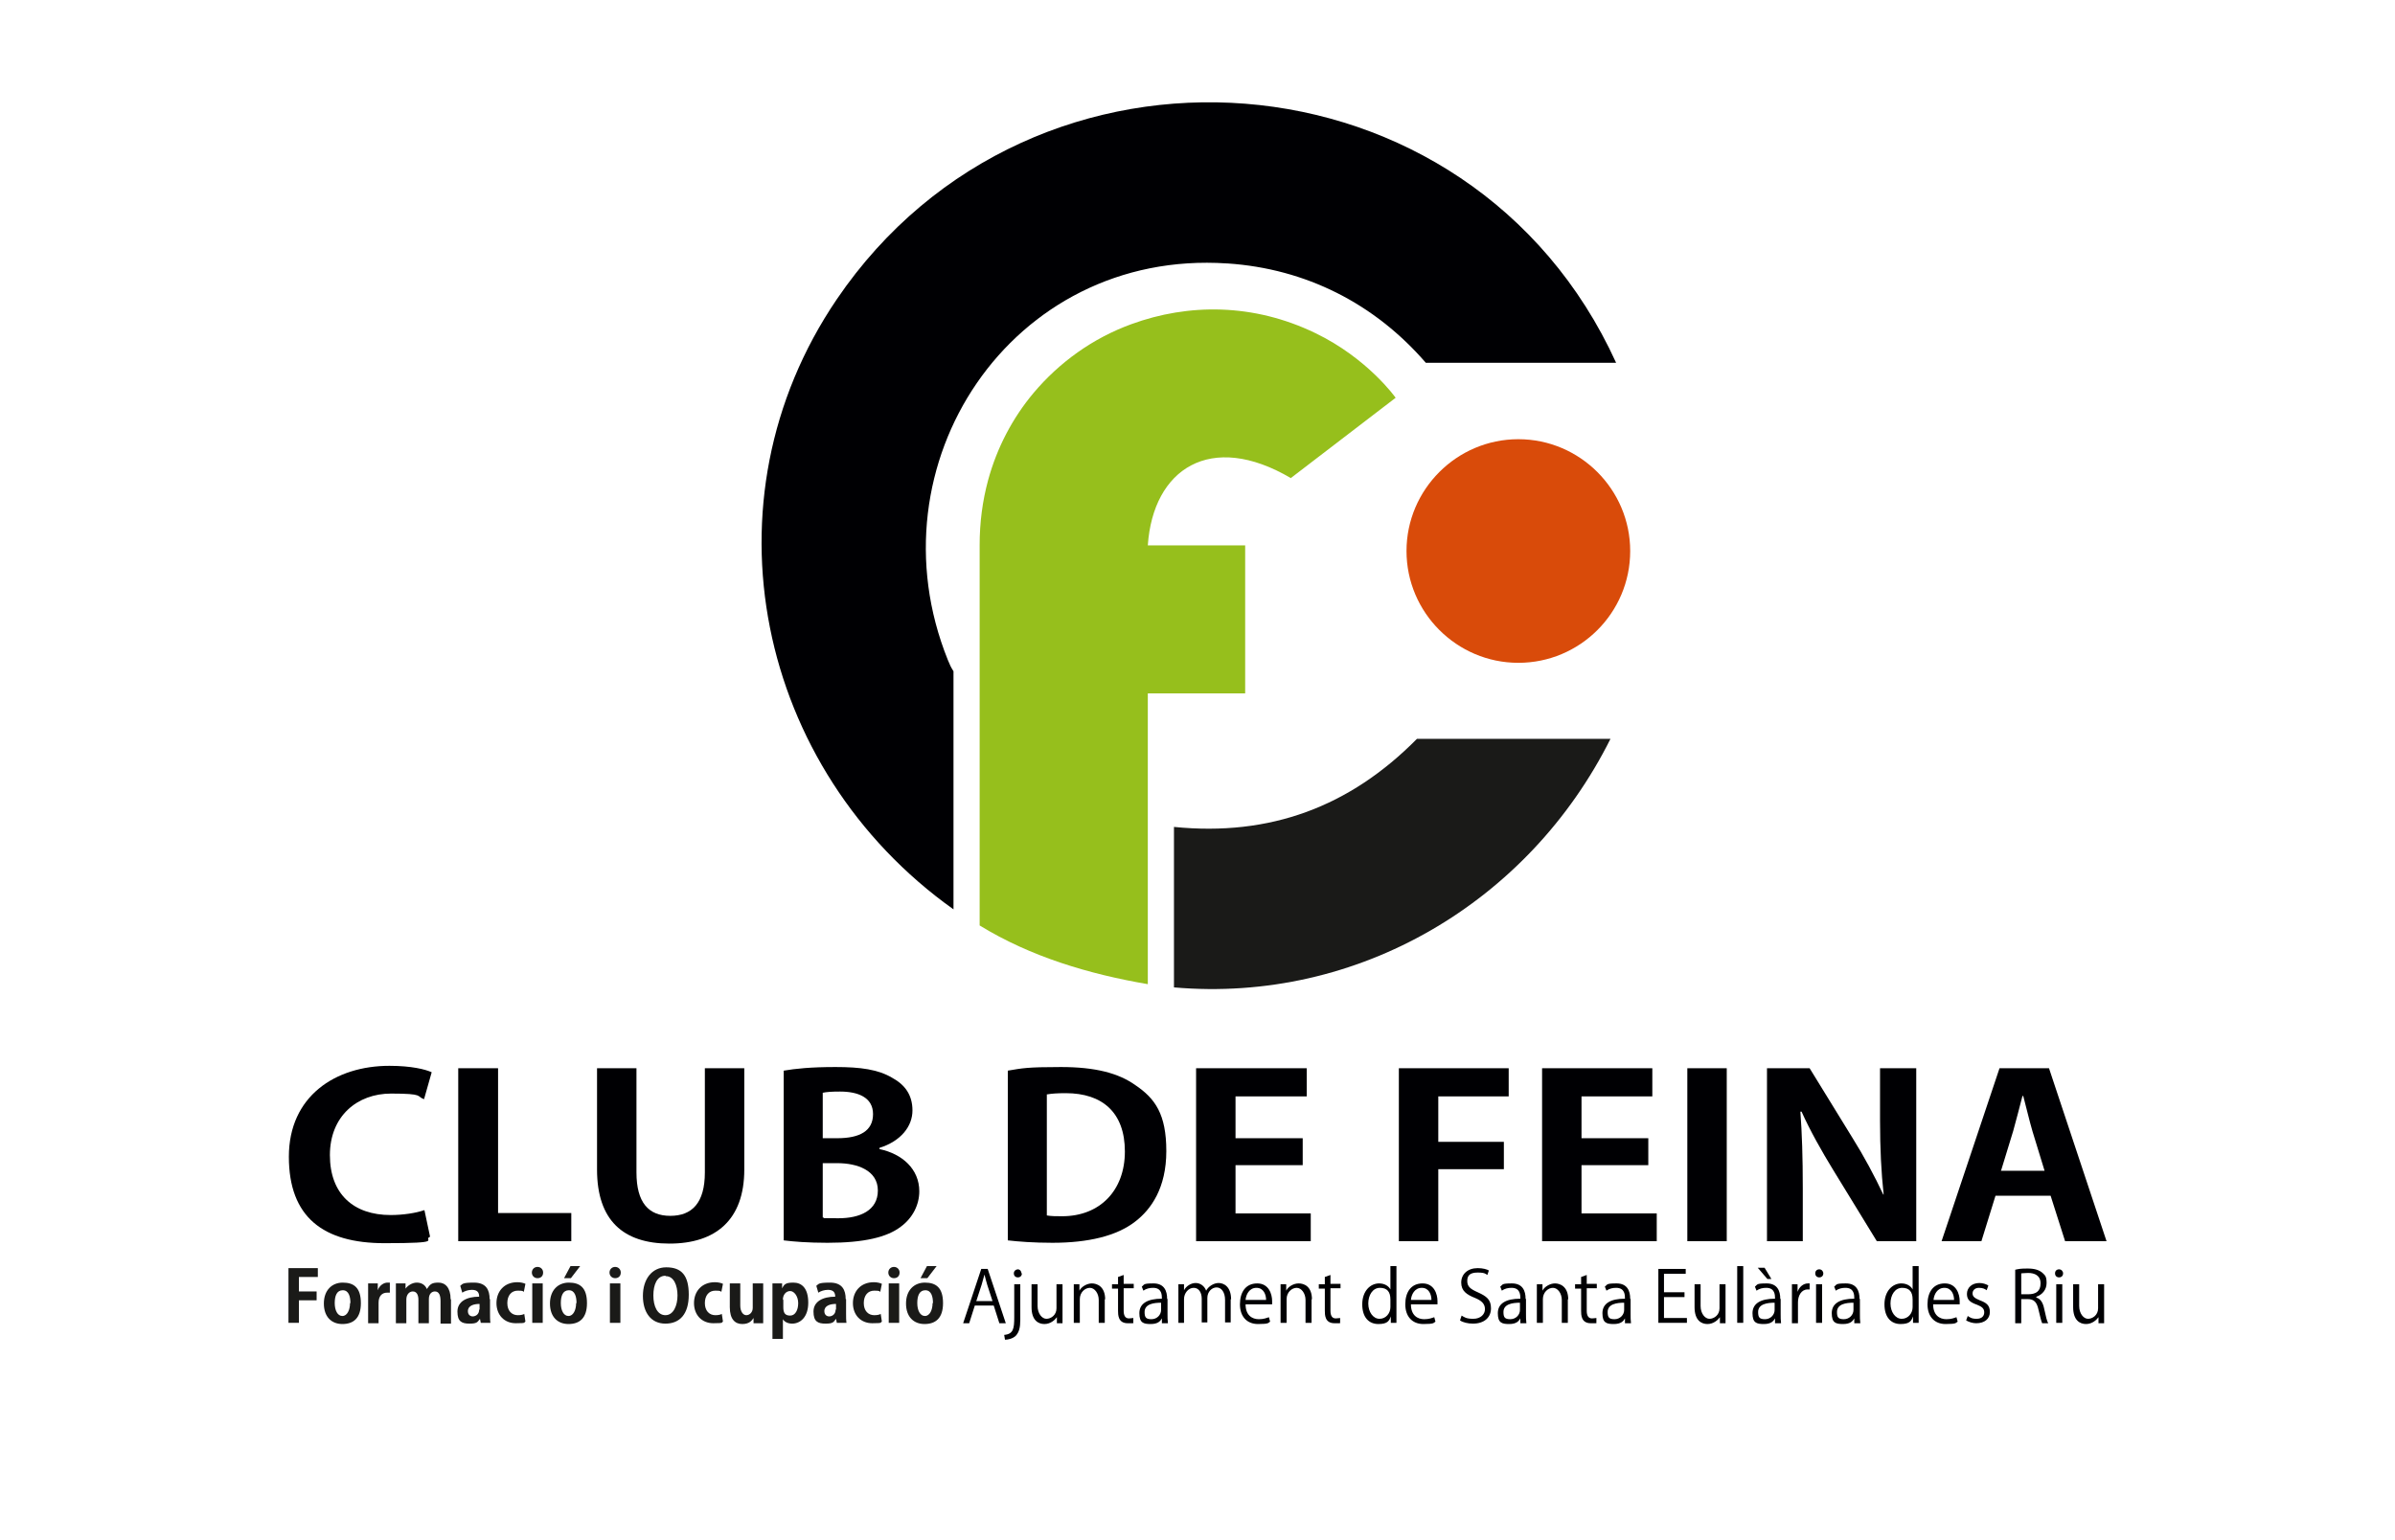 <?xml version="1.0" encoding="UTF-8"?>
<svg id="Capa_1" xmlns="http://www.w3.org/2000/svg" version="1.1" viewBox="0 0 595.3 383">
  <!-- Generator: Adobe Illustrator 29.1.0, SVG Export Plug-In . SVG Version: 2.1.0 Build 142)  -->
  <defs>
    <style>
      .st0 {
        fill: #000003;
      }

      .st1 {
        fill: #1a1a18;
      }

      .st2 {
        fill: #96bf1c;
      }

      .st3 {
        fill: #d94b0a;
      }
    </style>
  </defs>
  <path class="st0" d="M105.4,300.9c-2,.7-5.2,1.2-8.3,1.2-9.2,0-15.1-5.2-15.1-14.9s6.8-15.3,15.2-15.3,6.2.7,8.2,1.4l1.9-6.7c-1.5-.7-5-1.6-10.5-1.6-13.5,0-25,7.6-25,22.6s8.5,21.5,23.8,21.5,9.3-.8,11.3-1.6l-1.4-6.6Z"/>
  <polygon class="st0" points="142 301.6 123.8 301.6 123.8 265.6 113.9 265.6 113.9 308.6 142 308.6 142 301.6"/>
  <path class="st0" d="M185,265.6h-9.8v25.9c0,7.6-3.2,10.8-8.6,10.8s-8.4-3.3-8.4-10.8v-25.9h-9.8v25.2c0,12.6,6.5,18.4,18,18.4s18.6-5.9,18.6-18.4v-25.2Z"/>
  <path class="st0" d="M204.5,289.2h3.6c5,0,10.1,1.8,10.1,6.8s-4.5,6.9-9.8,6.9-2.9,0-3.9-.2v-13.4ZM204.5,283.1v-11.4c.9-.2,2.2-.3,4.3-.3,4.4,0,8.2,1.4,8.2,5.6s-3.3,6-8.9,6h-3.6ZM218.6,285.4c5.4-1.7,8.2-5.4,8.2-9.3s-1.9-6.4-5-8.1c-3.5-2.1-7.9-2.7-14.1-2.7s-10,.4-12.9.9v42.2c2.4.3,6,.6,10.9.6,9.1,0,14.8-1.4,18.2-4,3-2.2,4.6-5.5,4.6-8.8,0-5.5-4.2-9.3-9.9-10.5v-.2Z"/>
  <path class="st0" d="M260.3,272.1c1.1-.2,2.6-.3,4.6-.3,9.1,0,14.7,4.8,14.7,14.5s-6.2,16.1-15.6,16.1c-1.3,0-2.8,0-3.8-.2v-30.1ZM250.5,308.4c2.6.3,6.4.6,11.1.6,8.9,0,16-1.7,20.6-5.3,3.9-3,7.7-8.3,7.7-17.5s-2.8-13.1-7.7-16.4c-4.2-3-10-4.5-18.5-4.5s-9.6.3-13.2.9v42.2Z"/>
  <polygon class="st0" points="325.8 301.7 307.1 301.7 307.1 289.7 323.8 289.7 323.8 283 307.1 283 307.1 272.6 324.8 272.6 324.8 265.6 297.3 265.6 297.3 308.6 325.8 308.6 325.8 301.7"/>
  <polygon class="st0" points="357.5 308.6 357.5 290.7 373.8 290.7 373.8 283.9 357.5 283.9 357.5 272.6 375 272.6 375 265.6 347.7 265.6 347.7 308.6 357.5 308.6"/>
  <polygon class="st0" points="411.8 301.7 393.1 301.7 393.1 289.7 409.7 289.7 409.7 283 393.1 283 393.1 272.6 410.7 272.6 410.7 265.6 383.3 265.6 383.3 308.6 411.8 308.6 411.8 301.7"/>
  <rect class="st0" x="419.4" y="265.6" width="9.8" height="43"/>
  <path class="st0" d="M476.2,265.6h-8.9v12.9c0,7,.3,13.1.9,18.5h-.1c-2.1-4.5-4.9-9.7-7.6-14l-10.7-17.4h-10.6v43h8.9v-13.2c0-7.7-.2-13.7-.6-19h.3c2.1,4.7,5.1,10,7.8,14.4l10.9,17.8h9.8v-43Z"/>
  <path class="st0" d="M497.4,291l3-9.8c.7-2.5,1.6-6,2.3-8.7h.2c.7,2.6,1.5,6.1,2.3,8.8l3,9.8h-10.9ZM509.3,265.6h-12.3l-14.4,43h9.9l3.5-11.3h13.7l3.6,11.3h10.3l-14.3-43Z"/>
  <path class="st2" d="M320.8,118.9l26.1-20s-6.9-9.8-20-16.1c-15.3-7.4-31.5-7.4-45.7-2.2-9.6,3.5-17.9,9.5-24.3,17.1-5.2,6.2-9.1,13.6-11.3,21.7-1.4,5.2-2.1,10.5-2.1,16.2v94.5c12.7,7.8,27.2,12.1,41.8,14.6v-72.3h24.2v-36.8h-24.2c1.3-19,15.6-28.5,35.6-16.7"/>
  <path class="st1" d="M291.8,205.6v39.9c45.8,4,88.2-21.2,108.5-61.8h-48.1c-16.7,16.9-36.5,24.3-60.4,21.9"/>
  <path class="st3" d="M405.2,137c0,15.4-12.5,27.8-27.8,27.8s-27.8-12.5-27.8-27.8,12.5-27.8,27.8-27.8,27.8,12.5,27.8,27.8"/>
  <path class="st0" d="M305.1,65.5c19.5,1.3,36.6,10,49.3,24.7h47.3C365.6,11,256.6,2.9,208,74.4c-34.1,50.2-19.9,116.9,29,151.7v-59.2c-.7-1.1-.9-1.6-1.4-2.8-19.6-48.6,15.7-102.2,69.4-98.6"/>
  <polygon class="st1" points="74.3 328.9 74.3 323.3 78.7 323.3 78.7 321.1 74.3 321.1 74.3 317.5 79 317.5 79 315.3 71.7 315.3 71.7 328.9 74.3 328.9"/>
  <path class="st1" d="M87,324c0,1.7-.7,3.2-1.9,3.2s-1.9-1.4-1.9-3.2.5-3.2,2-3.2,1.9,1.6,1.9,3.2M85.2,318.9c-2.7,0-4.7,1.9-4.7,5.2s1.9,5.1,4.6,5.1,4.6-1.4,4.6-5.2-1.7-5.1-4.5-5.1Z"/>
  <path class="st1" d="M96.9,318.9c-.2,0-.3,0-.6,0-.9,0-2,.7-2.4,1.9h0v-1.7h-2.4c0,.9,0,1.9,0,3.1v6.8h2.6v-5.1c0-1.7.9-2.5,2.1-2.5s.5,0,.7,0v-2.5Z"/>
  <path class="st1" d="M112,323c0-2.8-1.3-4.1-3-4.1s-2.1.4-2.9,1.6h0c-.4-1-1.3-1.6-2.5-1.6s-2.3.8-2.8,1.5h0v-1.3h-2.4c0,.9,0,1.8,0,3v6.9h2.6v-5.9c0-1.3.8-2,1.6-2,1,0,1.4.9,1.4,2.1v5.8h2.6v-6c0-1.4.8-1.9,1.5-1.9,1,0,1.4.9,1.4,2.4v5.6h2.6v-6Z"/>
  <path class="st1" d="M119.1,325.6c0,1.3-1,1.7-1.6,1.7s-1.2-.4-1.2-1.3c0-1.4,1.5-1.8,2.9-1.8v1.4ZM121.7,323c0-2.2-.8-4.1-3.9-4.1s-2.8.4-3.4.8l.5,1.7c.6-.4,1.5-.7,2.4-.7,1.4,0,1.8.7,1.8,1.7-3.1,0-5.4,1.2-5.4,3.7s1.1,3,3,3,2-.4,2.6-1.2h0l.2,1h2.4c-.1-.6-.1-1.5-.1-2.3v-3.6Z"/>
  <path class="st1" d="M130.3,326.7c-.4.2-.9.3-1.6.3-1.5,0-2.6-1.1-2.6-3s1-3.1,2.6-3.1,1.2.2,1.5.3l.4-2c-.4-.2-1.2-.4-2-.4-3.3,0-5.2,2.3-5.2,5.2s1.9,5,4.8,5,1.9-.2,2.4-.4l-.3-2Z"/>
  <path class="st1" d="M134.9,319.1h-2.6v9.8h2.6v-9.8ZM135,316.4c0-.8-.6-1.4-1.4-1.4s-1.4.6-1.4,1.4.6,1.4,1.4,1.4,1.4-.5,1.4-1.4Z"/>
  <path class="st1" d="M140.1,317.8h1.8l2.3-3h-2.4l-1.6,3ZM143.2,324c0,1.7-.7,3.2-1.9,3.2s-1.9-1.4-1.9-3.2.5-3.2,2-3.2,1.9,1.6,1.9,3.2ZM141.4,318.9c-2.7,0-4.7,1.9-4.7,5.2s1.9,5.1,4.6,5.1,4.6-1.4,4.6-5.2-1.7-5.1-4.5-5.1Z"/>
  <path class="st1" d="M154.2,319.1h-2.6v9.8h2.6v-9.8ZM154.3,316.4c0-.8-.6-1.4-1.4-1.4s-1.4.6-1.4,1.4.6,1.4,1.4,1.4,1.4-.5,1.4-1.4Z"/>
  <path class="st1" d="M165.5,317.3c2,0,2.9,2.3,2.9,4.8s-1,4.9-3,4.9-3-2.2-3-4.9.9-4.9,3-4.9M165.6,315.1c-3.6,0-5.8,3-5.8,7.1s2,6.9,5.6,6.9,5.8-2.4,5.8-7.2-1.8-6.8-5.6-6.8Z"/>
  <path class="st1" d="M179.4,326.7c-.4.2-.9.3-1.6.3-1.5,0-2.6-1.1-2.6-3s1-3.1,2.6-3.1,1.2.2,1.5.3l.4-2c-.4-.2-1.2-.4-2-.4-3.3,0-5.2,2.3-5.2,5.2s1.9,5,4.8,5,1.9-.2,2.4-.4l-.3-2Z"/>
  <path class="st1" d="M189.7,319.1h-2.6v6.1c0,1.1-.8,1.8-1.6,1.8s-1.5-.9-1.5-2.4v-5.5h-2.6v5.9c0,3,1.3,4.2,3.1,4.2s2.4-.9,2.8-1.5h0v1.3h2.4c0-.8,0-1.8,0-3v-6.8Z"/>
  <path class="st1" d="M194.6,323.1c0-1.2.8-2.1,1.8-2.1s2,1.3,2,3-.7,3.1-2,3.1-1.7-.7-1.7-2.1v-1.8ZM194.4,320.4v-1.3h-2.4c0,.9,0,1.9,0,3.2v10.6h2.6v-4.9h0c.4.7,1.3,1.1,2.3,1.1,2,0,4-1.6,4-5.2s-1.6-5-3.7-5-2.3.5-2.9,1.6h0Z"/>
  <path class="st1" d="M207.7,325.6c0,1.3-1,1.7-1.6,1.7s-1.2-.4-1.2-1.3c0-1.4,1.5-1.8,2.9-1.8v1.4ZM210.2,323c0-2.2-.8-4.1-3.9-4.1s-2.8.4-3.4.8l.5,1.7c.6-.4,1.5-.7,2.4-.7,1.4,0,1.8.7,1.8,1.7-3.1,0-5.4,1.2-5.4,3.7s1.1,3,3,3,2-.4,2.6-1.2h0l.2,1h2.4c-.1-.6-.1-1.5-.1-2.3v-3.6Z"/>
  <path class="st1" d="M218.9,326.7c-.4.2-.9.3-1.6.3-1.5,0-2.6-1.1-2.6-3s1-3.1,2.6-3.1,1.2.2,1.5.3l.4-2c-.4-.2-1.2-.4-2-.4-3.3,0-5.2,2.3-5.2,5.2s1.9,5,4.8,5,1.9-.2,2.4-.4l-.3-2Z"/>
  <path class="st1" d="M223.5,319.1h-2.6v9.8h2.6v-9.8ZM223.6,316.4c0-.8-.6-1.4-1.4-1.4s-1.4.6-1.4,1.4.6,1.4,1.4,1.4,1.4-.5,1.4-1.4Z"/>
  <path class="st1" d="M228.7,317.8h1.8l2.3-3h-2.4l-1.6,3ZM231.8,324c0,1.7-.7,3.2-1.9,3.2s-1.9-1.4-1.9-3.2.5-3.2,2-3.2,1.9,1.6,1.9,3.2ZM229.9,318.9c-2.7,0-4.7,1.9-4.7,5.2s1.9,5.1,4.6,5.1,4.6-1.4,4.6-5.2-1.7-5.1-4.5-5.1Z"/>
  <path class="st0" d="M242.7,323.4l1.3-4c.2-.8.5-1.7.7-2.5h0c.2.8.4,1.6.7,2.6l1.3,4h-4.1ZM245.6,315.5h-1.7l-4.5,13.5h1.5l1.4-4.4h4.7l1.4,4.4h1.6l-4.5-13.5Z"/>
  <path class="st0" d="M253.6,319.3h-1.5v8.2c0,2.8-.2,4.2-2.5,4.4l.2,1.2c.8,0,2-.3,2.7-1,.8-.9,1.1-2,1.1-3.9v-8.9ZM253.9,316.6c0-.5-.4-1-.9-1s-1,.4-1,1,.4,1,1,1,1-.4,1-1Z"/>
  <path class="st0" d="M264.1,319.3h-1.5v6c0,1.7-1.4,2.6-2.5,2.6s-2.2-1.3-2.2-3.2v-5.4h-1.5v5.7c0,3.3,1.7,4.2,3.2,4.2s2.6-1,3.1-1.7h0v1.5h1.4c0-.7,0-1.6,0-2.6v-7.1Z"/>
  <path class="st0" d="M274.7,323.1c0-3.3-2.1-4-3.3-4s-2.6.8-3.1,1.8h0v-1.6h-1.4c0,.8,0,1.5,0,2.5v7.1h1.5v-5.9c0-1.7,1.3-2.8,2.5-2.8s2.2,1.4,2.2,3v5.7h1.5v-5.9Z"/>
  <path class="st0" d="M277.9,319.3h-1.5v1.1h1.5v5.5c0,1,0,3.1,2.4,3.1s1.1,0,1.4-.2v-1.1c-.3,0-.6.1-1.1.1-.9,0-1.3-.7-1.3-1.9v-5.6h2.5v-1.1h-2.5v-2.2l-1.4.5v1.7Z"/>
  <path class="st0" d="M288.6,325.7c0,1.2-1,2.3-2.4,2.3s-1.7-.5-1.7-1.8c0-2,2.3-2.3,4.1-2.3v1.8ZM290.1,322.9c0-1.9-.7-3.8-3.4-3.8s-2.2.3-2.9.8l.4,1c.7-.5,1.5-.7,2.4-.7,2.2,0,2.2,1.8,2.2,2.7-3.6,0-5.6,1.2-5.6,3.6s1,2.7,2.8,2.7,2.4-.7,2.8-1.4h0v1.2h1.5c-.1-.7-.1-1.5-.1-2.3v-3.7Z"/>
  <path class="st0" d="M306,323.1c0-3.3-1.9-4.1-3.1-4.1s-2.5.8-3.1,1.9h0c-.4-1.1-1.4-1.9-2.6-1.9s-2.4.8-2.9,1.8h0v-1.5h-1.4c0,.8,0,1.5,0,2.5v7.1h1.4v-5.9c0-1.5,1.1-2.8,2.4-2.8s2,1.2,2,2.7v5.9h1.4v-6.1c0-1.5,1.1-2.6,2.3-2.6s2.1,1.2,2.1,3.1v5.6h1.4v-5.8Z"/>
  <path class="st0" d="M309.6,323.2c.1-1.3.9-3,2.7-3s2.4,1.7,2.4,3h-5.1ZM315.4,327.5c-.6.2-1.3.5-2.5.5-1.7,0-3.3-1-3.3-3.7h6.6c0-.2,0-.5,0-.8,0-1.7-.8-4.4-3.7-4.4s-4.3,2.2-4.3,5.2,1.7,4.9,4.5,4.9,2.5-.3,3-.6l-.3-1.1Z"/>
  <path class="st0" d="M326.1,323.1c0-3.3-2-4-3.3-4s-2.6.8-3.1,1.8h0v-1.6h-1.4c0,.8,0,1.5,0,2.5v7.1h1.5v-5.9c0-1.7,1.3-2.8,2.5-2.8s2.2,1.4,2.2,3v5.7h1.5v-5.9Z"/>
  <path class="st0" d="M329.3,319.3h-1.5v1.1h1.5v5.5c0,1,0,3.1,2.4,3.1s1.1,0,1.4-.2v-1.1c-.3,0-.6.1-1.1.1-.9,0-1.3-.7-1.3-1.9v-5.6h2.5v-1.1h-2.5v-2.2l-1.4.5v1.7Z"/>
  <path class="st0" d="M345.6,325c0,1.5-1.1,2.9-2.7,2.9s-2.8-1.7-2.8-3.8,1.1-3.9,2.9-3.9,2.6,1,2.6,2.9v1.9ZM347.1,314.8h-1.5v5.8h0c-.4-.8-1.4-1.5-2.8-1.5-2.2,0-4.2,1.9-4.2,5.2s1.7,4.9,4,4.9,2.7-.8,3.1-1.9h0v1.6h1.4c0-.7,0-1.6,0-2.4v-11.8Z"/>
  <path class="st0" d="M350.7,323.2c.1-1.3.9-3,2.7-3s2.4,1.7,2.4,3h-5.1ZM356.5,327.5c-.6.2-1.3.5-2.5.5-1.7,0-3.3-1-3.3-3.7h6.6c0-.2,0-.5,0-.8,0-1.7-.8-4.4-3.7-4.4s-4.3,2.2-4.3,5.2,1.7,4.9,4.5,4.9,2.5-.3,3-.6l-.3-1.1Z"/>
  <path class="st0" d="M370.1,315.9c-.5-.3-1.5-.6-2.8-.6-2.5,0-4.1,1.5-4.1,3.6s1.4,3,3.4,3.8c1.7.7,2.5,1.5,2.5,2.8s-1.1,2.4-2.9,2.4-2.2-.4-2.9-.8l-.4,1.2c.7.5,2,.8,3.2.8,2.9,0,4.5-1.6,4.5-3.8s-1.1-3-3.3-4c-1.8-.8-2.6-1.4-2.6-2.8s.7-2.1,2.6-2.1,2,.4,2.4.6l.4-1.2Z"/>
  <path class="st0" d="M377.8,325.7c0,1.2-1,2.3-2.4,2.3s-1.7-.5-1.7-1.8c0-2,2.3-2.3,4.1-2.3v1.8ZM379.2,322.9c0-1.9-.7-3.8-3.4-3.8s-2.2.3-2.9.8l.4,1c.7-.5,1.5-.7,2.4-.7,2.2,0,2.2,1.8,2.2,2.7-3.6,0-5.6,1.2-5.6,3.6s1,2.7,2.8,2.7,2.4-.7,2.8-1.4h0v1.2h1.5c-.1-.7-.1-1.5-.1-2.3v-3.7Z"/>
  <path class="st0" d="M389.8,323.1c0-3.3-2.1-4-3.3-4s-2.6.8-3.1,1.8h0v-1.6h-1.4c0,.8,0,1.5,0,2.5v7.1h1.5v-5.9c0-1.7,1.3-2.8,2.5-2.8s2.2,1.4,2.2,3v5.7h1.5v-5.9Z"/>
  <path class="st0" d="M393,319.3h-1.5v1.1h1.5v5.5c0,1,0,3.1,2.4,3.1s1.1,0,1.4-.2v-1.1c-.3,0-.6.1-1.1.1-.9,0-1.3-.7-1.3-1.9v-5.6h2.5v-1.1h-2.5v-2.2l-1.4.5v1.7Z"/>
  <path class="st0" d="M403.7,325.7c0,1.2-1,2.3-2.4,2.3s-1.7-.5-1.7-1.8c0-2,2.3-2.3,4.1-2.3v1.8ZM405.2,322.9c0-1.9-.7-3.8-3.4-3.8s-2.2.3-2.9.8l.4,1c.7-.5,1.5-.7,2.4-.7,2.2,0,2.2,1.8,2.2,2.7-3.6,0-5.6,1.2-5.6,3.6s1,2.7,2.8,2.7,2.4-.7,2.8-1.4h0v1.2h1.5c-.1-.7-.1-1.5-.1-2.3v-3.7Z"/>
  <polygon class="st0" points="419.3 327.7 413.6 327.7 413.6 322.5 418.7 322.5 418.7 321.3 413.6 321.3 413.6 316.7 419 316.7 419 315.5 412.2 315.5 412.2 328.9 419.3 328.9 419.3 327.7"/>
  <path class="st0" d="M428.9,319.3h-1.5v6c0,1.7-1.4,2.6-2.5,2.6s-2.2-1.3-2.2-3.2v-5.4h-1.5v5.7c0,3.3,1.7,4.2,3.2,4.2s2.6-1,3.1-1.7h0v1.5h1.4c0-.7,0-1.6,0-2.6v-7.1Z"/>
  <rect class="st0" x="431.8" y="314.8" width="1.5" height="14.1"/>
  <path class="st0" d="M439.3,318h1l-1.7-2.8h-1.7l2.4,2.8ZM441.1,325.7c0,1.2-1,2.3-2.4,2.3s-1.7-.5-1.7-1.8c0-2,2.3-2.3,4.1-2.3v1.8ZM442.5,322.9c0-1.9-.7-3.8-3.4-3.8s-2.2.3-2.9.8l.4,1c.7-.5,1.5-.7,2.4-.7,2.2,0,2.2,1.8,2.2,2.7-3.6,0-5.6,1.2-5.6,3.6s1,2.7,2.8,2.7,2.4-.7,2.8-1.4h0v1.2h1.5c-.1-.7-.1-1.5-.1-2.3v-3.7Z"/>
  <path class="st0" d="M449.8,319.1c-.2,0-.3,0-.4,0-1.2,0-2.2.9-2.6,2.1h0v-1.9h-1.4c0,.9,0,1.9,0,2.9v6.8h1.5v-5.2c0-1.6.8-3.2,2.4-3.2s.4,0,.5,0v-1.4Z"/>
  <path class="st0" d="M452.9,319.3h-1.5v9.6h1.5v-9.6ZM453.2,316.6c0-.5-.4-1-1-1s-1,.4-1,1,.4,1,1,1,1-.4,1-1Z"/>
  <path class="st0" d="M460.7,325.7c0,1.2-1,2.3-2.4,2.3s-1.7-.5-1.7-1.8c0-2,2.3-2.3,4.1-2.3v1.8ZM462.2,322.9c0-1.9-.7-3.8-3.4-3.8s-2.2.3-2.9.8l.4,1c.7-.5,1.5-.7,2.4-.7,2.2,0,2.2,1.8,2.2,2.7-3.6,0-5.6,1.2-5.6,3.6s1,2.7,2.8,2.7,2.4-.7,2.8-1.4h0v1.2h1.5c-.1-.7-.1-1.5-.1-2.3v-3.7Z"/>
  <path class="st0" d="M475.4,325c0,1.5-1.1,2.9-2.7,2.9s-2.8-1.7-2.8-3.8,1.1-3.9,2.9-3.9,2.6,1,2.6,2.9v1.9ZM476.9,314.8h-1.5v5.8h0c-.4-.8-1.4-1.5-2.8-1.5-2.2,0-4.2,1.9-4.2,5.2s1.7,4.9,4,4.9,2.7-.8,3.1-1.9h0v1.6h1.4c0-.7,0-1.6,0-2.4v-11.8Z"/>
  <path class="st0" d="M480.6,323.2c.1-1.3.9-3,2.7-3s2.4,1.7,2.4,3h-5.1ZM486.3,327.5c-.6.2-1.3.5-2.5.5-1.7,0-3.3-1-3.3-3.7h6.6c0-.2,0-.5,0-.8,0-1.7-.8-4.4-3.7-4.4s-4.3,2.2-4.3,5.2,1.7,4.9,4.5,4.9,2.5-.3,3-.6l-.3-1.1Z"/>
  <path class="st0" d="M494.2,319.6c-.5-.3-1.3-.6-2.2-.6-1.9,0-3.1,1.2-3.1,2.7s.8,2.1,2.5,2.7c1.3.5,1.8,1,1.8,1.9s-.6,1.6-1.9,1.6-1.7-.4-2.2-.7l-.4,1.1c.7.4,1.6.7,2.5.7,2.1,0,3.4-1.1,3.4-2.8s-.9-2.3-2.5-2.9c-1.2-.5-1.8-.9-1.8-1.7s.6-1.4,1.6-1.4,1.5.3,1.9.6l.4-1.1Z"/>
  <path class="st0" d="M502.4,321.8v-5.2c.3,0,.9-.1,1.7-.1,1.6,0,3.1.6,3.1,2.6s-1.2,2.7-3.1,2.7h-1.7ZM506.2,322.4c1.4-.5,2.5-1.7,2.5-3.4s-.4-1.9-1-2.5c-.8-.7-1.9-1.1-3.7-1.1s-2.2.1-3.1.3v13.3h1.5v-6h1.6c1.6,0,2.3.8,2.7,2.7.4,1.7.7,2.9.9,3.3h1.5c-.3-.5-.6-1.7-1-3.6-.3-1.5-.9-2.5-2-2.8h0Z"/>
  <path class="st0" d="M512.6,319.3h-1.5v9.6h1.5v-9.6ZM512.8,316.6c0-.5-.4-1-1-1s-1,.4-1,1,.4,1,1,1,1-.4,1-1Z"/>
  <path class="st0" d="M523,319.3h-1.5v6c0,1.7-1.4,2.6-2.5,2.6s-2.2-1.3-2.2-3.2v-5.4h-1.5v5.7c0,3.3,1.7,4.2,3.2,4.2s2.6-1,3.1-1.7h0v1.5h1.4c0-.7,0-1.6,0-2.6v-7.1Z"/>
</svg>
